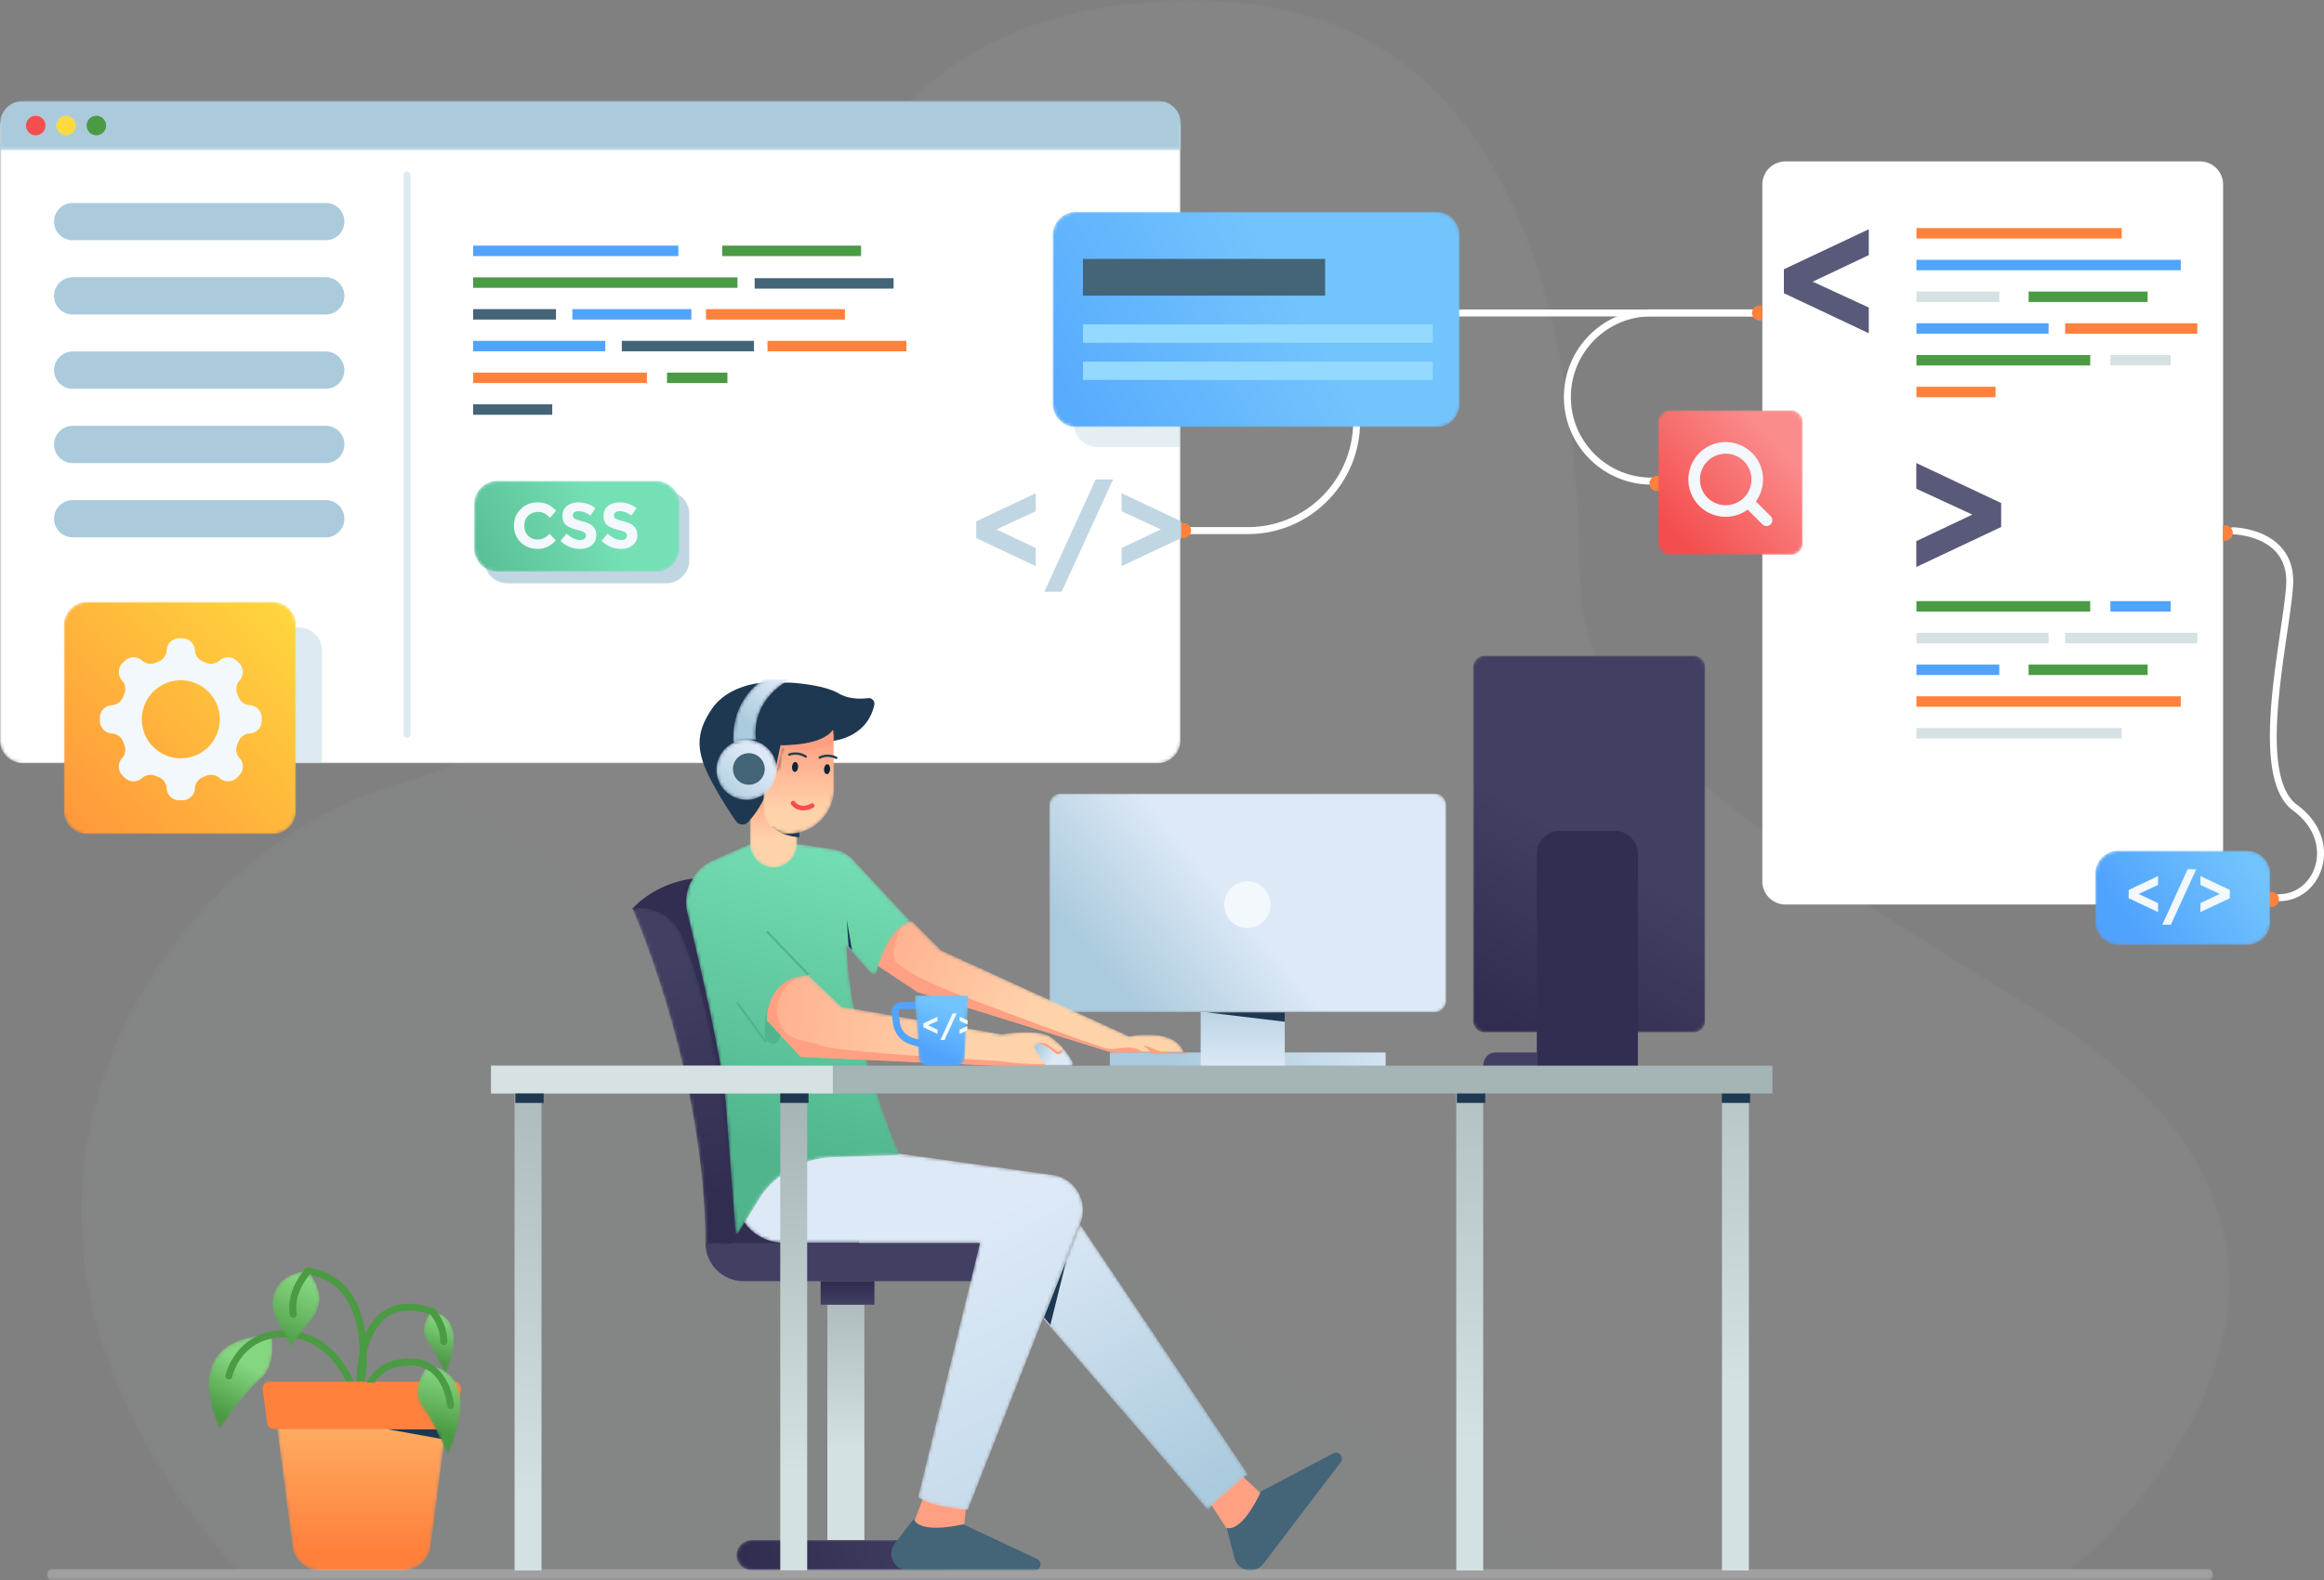 <svg width="691" height="470" xmlns="http://www.w3.org/2000/svg" xmlns:xlink="http://www.w3.org/1999/xlink">
    <rect width="100%" height="100%" fill="#808080" stroke="none"/>
    <defs>
        <linearGradient x1="73.731%" y1="43.795%" x2="30.857%" y2="81.93%" id="b">
            <stop stop-color="#FFF" offset="0%"/>
            <stop stop-color="#E8F0F9" offset="100%"/>
        </linearGradient>
        <linearGradient x1="49.818%" y1="50.507%" x2="30.617%" y2="103.948%" id="e">
            <stop stop-color="#413F62" offset="0%"/>
            <stop stop-color="#312D50" offset="100%"/>
        </linearGradient>
        <linearGradient x1="49.995%" y1="61.332%" x2="49.995%" y2="-16.165%" id="i">
            <stop stop-color="#D4E1E2" offset="0%"/>
            <stop stop-color="#A5B3B5" offset="100%"/>
        </linearGradient>
        <linearGradient x1="119.729%" y1="49.998%" x2="19.729%" y2="49.998%" id="j">
            <stop stop-color="#DDE9F7" offset="0%"/>
            <stop stop-color="#AACADD" offset="100%"/>
        </linearGradient>
        <linearGradient x1="47.383%" y1="51.22%" x2="7.778%" y2="69.682%" id="l">
            <stop stop-color="#DDE9F7" offset="0%"/>
            <stop stop-color="#AACADD" offset="100%"/>
        </linearGradient>
        <linearGradient x1="50%" y1="105.805%" x2="50%" y2="-52.417%" id="n">
            <stop stop-color="#DDE9F7" offset="0%"/>
            <stop stop-color="#AACADD" offset="100%"/>
        </linearGradient>
        <linearGradient x1="95.289%" y1="32.678%" x2="13.974%" y2="63.779%" id="p">
            <stop stop-color="#72C4FD" offset="0%"/>
            <stop stop-color="#50A3FD" offset="100%"/>
        </linearGradient>
        <linearGradient x1="105.027%" y1="-1.689%" x2="-35.706%" y2="130.507%" id="s">
            <stop stop-color="#FFDA3D" offset="0%"/>
            <stop stop-color="#FF803B" offset="100%"/>
        </linearGradient>
        <linearGradient x1="81.127%" y1="20.866%" x2="11.559%" y2="85.981%" id="v">
            <stop stop-color="#FB8C8C" offset="0%"/>
            <stop stop-color="#F44D4D" offset="100%"/>
        </linearGradient>
        <linearGradient x1="50.001%" y1="7.807%" x2="50.001%" y2="88.794%" id="y">
            <stop stop-color="#FFB369" offset="0%"/>
            <stop stop-color="#FF803B" offset="100%"/>
        </linearGradient>
        <linearGradient x1="57.531%" y1="23.42%" x2="26.681%" y2="73.165%" id="B">
            <stop stop-color="#85D680" offset="0%"/>
            <stop stop-color="#499A42" offset="100%"/>
        </linearGradient>
        <linearGradient x1="58.981%" y1="12.227%" x2="28.359%" y2="101.128%" id="E">
            <stop stop-color="#85D680" offset="0%"/>
            <stop stop-color="#499A42" offset="100%"/>
        </linearGradient>
        <linearGradient x1="59.279%" y1="14.373%" x2="41.261%" y2="78.929%" id="H">
            <stop stop-color="#85D680" offset="0%"/>
            <stop stop-color="#499A42" offset="100%"/>
        </linearGradient>
        <linearGradient x1="57.183%" y1="8.771%" x2="43.783%" y2="75.082%" id="K">
            <stop stop-color="#85D680" offset="0%"/>
            <stop stop-color="#499A42" offset="100%"/>
        </linearGradient>
        <linearGradient x1="55.621%" y1="54.1%" x2="-30.618%" y2="31.289%" id="N">
            <stop stop-color="#FFD3AA" offset="0%"/>
            <stop stop-color="#FFA083" offset="100%"/>
        </linearGradient>
        <linearGradient x1="62.726%" y1="59.893%" x2="14.103%" y2="44.272%" id="Q">
            <stop stop-color="#DDE9F7" offset="0%"/>
            <stop stop-color="#AACADD" offset="100%"/>
        </linearGradient>
        <linearGradient x1="100.432%" y1="48.532%" x2="2.672%" y2="51.378%" id="T">
            <stop stop-color="#413F62" offset="0%"/>
            <stop stop-color="#312D50" offset="100%"/>
        </linearGradient>
        <linearGradient x1="126.374%" y1="170.003%" x2="54.634%" y2="28.331%" id="W">
            <stop stop-color="#AACADD" offset="0%"/>
            <stop stop-color="#DDE9F7" offset="100%"/>
        </linearGradient>
        <linearGradient x1="66.642%" y1="99.996%" x2="19.303%" y2="-13.134%" id="Z">
            <stop stop-color="#AACADD" offset="0%"/>
            <stop stop-color="#DDE9F7" offset="100%"/>
        </linearGradient>
        <linearGradient x1="48.855%" y1="15.192%" x2="52.633%" y2="90.872%" id="ac">
            <stop stop-color="#413F62" offset="0%"/>
            <stop stop-color="#312D50" offset="100%"/>
        </linearGradient>
        <linearGradient x1="56.917%" y1="-3.402%" x2="43.96%" y2="79.972%" id="af">
            <stop stop-color="#75DFB6" offset="0%"/>
            <stop stop-color="#50B58C" offset="100%"/>
        </linearGradient>
        <linearGradient x1="50.003%" y1="101.206%" x2="50.003%" y2="10.322%" id="ah">
            <stop stop-color="#413F62" offset="0%"/>
            <stop stop-color="#312D50" offset="100%"/>
        </linearGradient>
        <linearGradient x1="49.999%" y1="63.229%" x2="49.999%" y2=".589%" id="aj">
            <stop stop-color="#FFD3AA" offset="0%"/>
            <stop stop-color="#FFA083" offset="100%"/>
        </linearGradient>
        <linearGradient x1="49.999%" y1="77.538%" x2="49.999%" y2="9.422%" id="am">
            <stop stop-color="#FFD3AA" offset="0%"/>
            <stop stop-color="#FFA083" offset="100%"/>
        </linearGradient>
        <linearGradient x1="72.744%" y1="-6.152%" x2="28.198%" y2="72.38%" id="ap">
            <stop stop-color="#DDE9F7" offset="0%"/>
            <stop stop-color="#AACADD" offset="100%"/>
        </linearGradient>
        <linearGradient x1="67.232%" y1="29.315%" x2="3.216%" y2="106.14%" id="as">
            <stop stop-color="#DDE9F7" offset="0%"/>
            <stop stop-color="#AACADD" offset="100%"/>
        </linearGradient>
        <linearGradient x1="68.714%" y1="52.364%" x2="-30.729%" y2="47.342%" id="av">
            <stop stop-color="#FFD3AA" offset="0%"/>
            <stop stop-color="#FFA083" offset="100%"/>
        </linearGradient>
        <linearGradient x1="64.499%" y1="46.805%" x2="-24.707%" y2="66.464%" id="ay">
            <stop stop-color="#75DFB6" offset="0%"/>
            <stop stop-color="#50B58C" offset="100%"/>
        </linearGradient>
        <linearGradient x1="49.994%" y1="85.796%" x2="49.994%" y2="-18.339%" id="aC">
            <stop stop-color="#D4E1E2" offset="0%"/>
            <stop stop-color="#A5B3B5" offset="100%"/>
        </linearGradient>
        <linearGradient x1="49.999%" y1="72.945%" x2="49.999%" y2="-33.879%" id="aD">
            <stop stop-color="#D4E1E2" offset="0%"/>
            <stop stop-color="#A5B3B5" offset="100%"/>
        </linearGradient>
        <linearGradient x1="50.003%" y1="61.238%" x2="50.003%" y2="-45.916%" id="aE">
            <stop stop-color="#D4E1E2" offset="0%"/>
            <stop stop-color="#A5B3B5" offset="100%"/>
        </linearGradient>
        <linearGradient x1="49.998%" y1="79.501%" x2="49.998%" y2="-.207%" id="aF">
            <stop stop-color="#D4E1E2" offset="0%"/>
            <stop stop-color="#A5B3B5" offset="100%"/>
        </linearGradient>
        <linearGradient x1="56.863%" y1="15.112%" x2="37.106%" y2="84.056%" id="aH">
            <stop stop-color="#72C4FD" offset="0%"/>
            <stop stop-color="#50A3FD" offset="100%"/>
        </linearGradient>
        <linearGradient x1="61.521%" y1="46.511%" x2="-25.289%" y2="72.8%" id="aM">
            <stop stop-color="#72C4FD" offset="0%"/>
            <stop stop-color="#50A3FD" offset="100%"/>
        </linearGradient>
        <path d="M205.347 113.145c-9.652 36.173-46.763 101.911-112.612 120.355C29.593 251.185-53.363 355.177 46.261 467h545.522s113.96-91.889-12.206-167.901c-126.166-76.013-132.596-99.64-133.71-129.01-1.113-29.37-.117-164.232-106.25-169.819-3.453-.181-6.83-.27-10.1-.27-97.245-.01-114.832 78.147-124.17 113.145" id="a"/>
        <path d="M3.425 0A3.435 3.435 0 0 0 0 3.444v105.112A3.435 3.435 0 0 0 3.425 112h62.15A3.434 3.434 0 0 0 69 108.556V3.444A3.434 3.434 0 0 0 65.575 0H3.425z" id="d"/>
        <path d="M6.893 0A6.893 6.893 0 0 0 0 6.897v182.206A6.892 6.892 0 0 0 6.893 196h337.214a6.897 6.897 0 0 0 6.893-6.897V6.897A6.897 6.897 0 0 0 344.107 0H6.893z" id="g"/>
        <path d="M3.451 0A3.455 3.455 0 0 0 0 3.46v58.08C0 63.45 1.545 65 3.451 65H114.55A3.455 3.455 0 0 0 118 61.54V3.46c0-1.91-1.545-3.46-3.451-3.46H3.45z" id="k"/>
        <path d="M6.87 0C3.075 0 0 3.052 0 6.817v14.366C0 24.947 3.075 28 6.87 28h38.26c3.794 0 6.87-3.053 6.87-6.817V6.817C52 3.052 48.924 0 45.13 0H6.87z" id="o"/>
        <path d="M6.927 0A6.927 6.927 0 0 0 0 6.927v55.146A6.928 6.928 0 0 0 6.927 69h55.146A6.927 6.927 0 0 0 69 62.073V6.927A6.927 6.927 0 0 0 62.073 0H6.927z" id="r"/>
        <path d="M3.464 0A3.464 3.464 0 0 0 0 3.465v36.071A3.464 3.464 0 0 0 3.464 43h36.072A3.464 3.464 0 0 0 43 39.536V3.465A3.464 3.464 0 0 0 39.536 0H3.464z" id="u"/>
        <path d="m0 0 5.958 45.836A8.223 8.223 0 0 0 14.113 53h24.775a8.224 8.224 0 0 0 8.155-7.164L53 0H0z" id="x"/>
        <path d="M3.346 28s7.312-10.904 12.193-15.029C20.42 8.845 18.709 0 18.709 0-10.683 1.035 3.346 28 3.346 28" id="A"/>
        <path d="M1.724 4.197c-2.593 3.49-2.234 8.39.893 12.871C5.744 21.548 5.147 23 5.147 23s3.239-4.791 5.633-7.524C16.76 8.65 12.99 3.718 10.78 0c0 0-5.93-.013-9.056 4.197" id="D"/>
        <path d="M1.125 8.969C4.237 13.213 6.313 19 6.313 19S14.474 2.22 2.35 0c0 0-4.34 4.725-1.226 8.969" id="G"/>
        <path d="M1.624 12.745C6.121 18.775 9.119 27 9.119 27S20.907 3.156 3.395 0c0 0-6.268 6.715-1.771 12.745" id="J"/>
        <path d="M7.63.457c-.59.125-1.132.279-1.634.459C.804 2.7-.096 6.686.008 9.582c.074 1.916.59 3.353.59 3.353l12.218 8.11L70.442 39H92a5.174 5.174 0 0 0-.13-.326c-3.016-7.207-16.113-4.437-16.113-4.437L19.78 8.63 11.209 0C9.869.062 8.68.222 7.63.457" id="M"/>
        <path d="M0 .616 2.448 8H13.25c.543 0 .912-.568.677-1.06-1.303-2.717-3.296-4.614-3.296-4.614L5.737 0 0 .616z" id="P"/>
        <path d="M4.54 0C2.032 0 0 2.014 0 4.5 0 6.985 2.032 9 4.54 9H61.46C63.968 9 66 6.985 66 4.5 66 2.014 63.968 0 61.461 0H4.54z" id="S"/>
        <path d="M0 24.055a14.276 14.276 0 0 0 11.988 6.54H70.39l-18.405 75.666C56.269 109.41 66.77 110 66.77 110l33.491-85.277c2.494-6.349-1.586-13.369-8.312-14.306L17.15 0C3.791 9.565 0 24.055 0 24.055" id="V"/>
        <path d="M0 27.947 49.067 85C52.941 81.057 61 74.435 61 74.435L11.068 0 0 27.947z" id="Y"/>
        <path d="M0 .18S21.528 48.344 21.74 100H30s-.47-56.672-15.25-91.65A13.636 13.636 0 0 0 2.205 0C1.475 0 .74.06 0 .18" id="ab"/>
        <path d="M19.076 0 8.116 4.818c-6.027 2.65-9.285 9.271-7.73 15.7C4.25 36.468 10.928 65.365 11.864 78.083a9030.14 9030.14 0 0 0 2.862 37.58c.027.354.49.462.676.16l7.166-11.596a27.47 27.47 0 0 1 21.211-11.093l19.816-.6s-14.966-33.58-15.879-62.29l7.13 8.056a1.14 1.14 0 0 0 1.952-.444C57.978 33.682 61.203 24.513 67 23.33L49.13 4.122a11.166 11.166 0 0 0-5.705-2.612L33.038 0H19.076z" id="ae"/>
        <path d="M0 0v15.8c0 1.983.78 3.79 2.05 5.088C3.318 22.19 5.064 23 6.995 23 10.868 23 14 19.773 14 15.8V0H0z" id="ai"/>
        <path d="m5.663 4.642-1.493 7.24-.542.252L0 13.834v9.757c0 2.049.828 3.9 2.161 5.242A7.317 7.317 0 0 0 7.373 31C14.898 31 21 24.87 21 17.3V0C17.699 5.006 5.663 4.642 5.663 4.642" id="al"/>
        <path d="M9.17 0S-.753 5.45.046 19l6.751-1.047S4.547 6.867 17 0H9.17z" id="ao"/>
        <path d="M0 9a9.001 9.001 0 0 0 18 0 9 9 0 0 0-9-9 9 9 0 0 0-9 9" id="ar"/>
        <path d="M9.42.5C-.527 3.123.005 13.504.005 13.504l10.043 10.828L69.418 27H82.92l-.372-.604-2.851-4.651a.795.795 0 0 1 .442-1.173.628.628 0 0 1 .255-.05h1.11c1.3.289 3.355 1.936 4.198 2.65.248.212.573.329.905.329.738 0 1.249-.521 1.366-1.125a1.358 1.358 0 0 0-.366-1.228 24.529 24.529 0 0 0-2.996-2.607c-3.776-2.814-14.765-.92-14.765-.92L22.149 9.387 12.306 0A17.44 17.44 0 0 0 9.42.5" id="au"/>
        <path d="M6.907 0C3.092 0 0 3.039 0 6.788v13.424C0 23.962 3.092 27 6.907 27h47.186C57.908 27 61 23.961 61 20.212V6.788C61 3.038 57.908 0 54.093 0H6.907z" id="ax"/>
        <path id="aA" d="M0 0h351.177v14.665H0z"/>
        <path d="M.62 0C.262 0-.02.3.001.656l1.17 18.054A2.454 2.454 0 0 0 3.626 21h8.749a2.456 2.456 0 0 0 2.456-2.29l.49-7.534.08-1.285.029-.426.074-1.184.495-7.625a.618.618 0 0 0-.62-.656H.62z" id="aG"/>
        <path id="aJ" d="M0 0h644v3.445H0z"/>
        <path d="M6.886 0C3.086 0 0 3.089 0 6.895v50.21C0 60.91 3.085 64 6.886 64h107.228c3.802 0 6.886-3.089 6.886-6.895V6.895C121 3.09 117.916 0 114.114 0H6.886z" id="aL"/>
    </defs>
    <g fill="none" fill-rule="evenodd">
        <g transform="translate(24)">
            <mask id="c" fill="#fff">
                <use xlink:href="#a"/>
            </mask>
            <path d="M205.347 113.145c-9.652 36.173-46.763 101.911-112.612 120.355C29.593 251.185-53.363 355.177 46.261 467h545.522s113.96-91.889-12.206-167.901c-126.166-76.013-132.596-99.64-133.71-129.01-1.113-29.37-.117-164.232-106.25-169.819-3.453-.181-6.83-.27-10.1-.27-97.245-.01-114.832 78.147-124.17 113.145" fill="url(#b)" opacity=".2" mask="url(#c)"/>
        </g>
        <g fill="#FFF">
            <path d="M492.023 144.11h-1.043c-14.325 0-25.98-11.688-25.98-26.055C465 103.688 476.655 92 490.98 92h31.408c.57 0 1.033.464 1.033 1.037 0 .572-.463 1.036-1.033 1.036H490.98c-13.186 0-23.913 10.758-23.913 23.982 0 13.223 10.727 23.982 23.913 23.982h1.043a1.035 1.035 0 0 1 0 2.073M677.613 268a1.036 1.036 0 0 1 0-2.073c4.88 0 9.077-3.185 10.688-8.112 1.525-4.665.614-11.522-6.516-16.776-10.435-7.692-6.613-33.804-3.821-52.869.805-5.497 1.5-10.245 1.766-13.862.31-4.218-.72-7.66-3.065-10.231-4.57-5.009-12.7-5.19-12.781-5.19a1.036 1.036 0 0 1-1.019-1.052c.009-.572.494-1.004 1.047-1.022.37.005 9.086.184 14.268 5.855 2.752 3.01 3.966 6.978 3.612 11.793-.272 3.691-.973 8.474-1.783 14.01-2.715 18.546-6.432 43.944 3 50.896 8.02 5.911 9.007 13.739 7.256 19.094-1.895 5.794-6.862 9.539-12.652 9.539"/>
        </g>
        <g transform="translate(438 195)">
            <mask id="f" fill="#fff">
                <use xlink:href="#d"/>
            </mask>
            <path d="M3.425 0A3.435 3.435 0 0 0 0 3.444v105.112A3.435 3.435 0 0 0 3.425 112h62.15A3.434 3.434 0 0 0 69 108.556V3.444A3.434 3.434 0 0 0 65.575 0H3.425z" fill="url(#e)" mask="url(#f)"/>
        </g>
        <path d="M530.887 48A6.887 6.887 0 0 0 524 54.883v207.234a6.883 6.883 0 0 0 6.887 6.883h123.226a6.878 6.878 0 0 0 6.887-6.883V54.883c0-3.8-3.078-6.883-6.887-6.883H530.887z" fill="#FFF"/>
        <g transform="translate(0 31)">
            <mask id="h" fill="#fff">
                <use xlink:href="#g"/>
            </mask>
            <path d="M6.893 0A6.893 6.893 0 0 0 0 6.897v182.206A6.892 6.892 0 0 0 6.893 196h337.214a6.897 6.897 0 0 0 6.893-6.897V6.897A6.897 6.897 0 0 0 344.107 0H6.893z" fill="#FFF" mask="url(#h)"/>
        </g>
        <path d="M95.707 193.468v33.366H27v-33.366c0-3.803 3.09-6.89 6.898-6.89H88.81c3.807 0 6.897 3.087 6.897 6.89" fill="#ABCBDD" opacity=".399"/>
        <path d="M480.102 247.1h-16.26a6.894 6.894 0 0 0-6.898 6.89V317H487v-63.01a6.893 6.893 0 0 0-6.898-6.89" fill="#312E51"/>
        <path d="M121.036 219.418a1.034 1.034 0 0 1-1.034-1.034V52.034a1.034 1.034 0 0 1 2.07 0v166.35c0 .571-.464 1.034-1.036 1.034" fill="#ABCBDD" opacity=".402"/>
        <path fill="url(#i)" d="M246 458h11v-70h-11z"/>
        <path d="M675.36 265.227h-.71v4.493h.71a2.246 2.246 0 0 0 0-4.493M661.64 156.272h-.71v4.494h.71a2.246 2.246 0 0 0 0-4.493M492.687 146.01h.71v-4.492h-.71a2.246 2.246 0 0 0 0 4.493" fill="#FF813B"/>
        <path fill="#59597A" d="M595.012 149.602v7.121l-25.24 11.904v-7.693l16.67-7.9-16.67-7.695v-7.641zM530.409 87.198v-7.122l25.241-11.904v7.694l-16.67 7.9 16.67 7.694v7.642z"/>
        <path fill="#FF813B" d="M569.817 70.931h61.024v-3.105h-61.024z"/>
        <path fill="#50A4FE" d="M569.816 80.37h78.6v-3.106h-78.6z"/>
        <path fill="#D5E1E2" d="M569.817 89.808h24.636v-3.106h-24.636z"/>
        <path fill="#4A9B43" d="M603.17 89.808h35.384v-3.106H603.17z"/>
        <path fill="#50A4FE" d="M569.816 99.246h39.3V96.14h-39.3z"/>
        <path fill="#FF813B" d="M614.028 99.246h39.3V96.14h-39.3z"/>
        <path fill="#4A9B43" d="M569.817 108.684h51.673v-3.105h-51.673z"/>
        <path fill="#D5E1E2" d="M627.473 108.684h17.952v-3.105h-17.952zM569.817 219.624h61.024v-3.105h-61.024z"/>
        <path fill="#FF813B" d="M569.816 210.185h78.6v-3.105h-78.6z"/>
        <path fill="#50A4FE" d="M569.817 200.747h24.636v-3.106h-24.636z"/>
        <path fill="#4A9B43" d="M603.17 200.747h35.384v-3.106H603.17z"/>
        <path fill="#D5E1E2" d="M569.816 191.309h39.3v-3.106h-39.3zM614.028 191.309h39.3v-3.106h-39.3z"/>
        <path fill="#4A9B43" d="M569.817 181.87h51.673v-3.106h-51.673z"/>
        <path fill="#50A4FE" d="M627.473 181.87h17.952v-3.106h-17.952z"/>
        <path fill="#FF813B" d="M569.816 118.122h23.529v-3.105h-23.529z"/>
        <path fill="#50A4FE" d="M140.674 76.158H201.7v-3.106h-61.025z"/>
        <path fill="#4A9B43" d="M214.723 76.158h41.307v-3.106h-41.307z"/>
        <path fill="#446477" d="M224.387 85.831h41.307v-3.105h-41.307z"/>
        <path fill="#FF813B" d="M209.908 95.034h41.307v-3.105h-41.307zM228.198 104.473h41.307v-3.106h-41.307z"/>
        <path fill="#4A9B43" d="M140.674 85.596h78.6V82.49h-78.6z"/>
        <path fill="#446477" d="M140.674 95.034h24.637v-3.105h-24.637z"/>
        <path fill="#50A4FE" d="M170.187 95.034h35.385v-3.105h-35.385zM140.674 104.473h39.3v-3.106h-39.3z"/>
        <path fill="#446477" d="M184.887 104.473h39.3v-3.106h-39.3z"/>
        <path fill="#FF813B" d="M140.674 113.911h51.675v-3.105h-51.675z"/>
        <path fill="#4A9B43" d="M198.332 113.911h17.95v-3.105h-17.95z"/>
        <path fill="#446477" d="M140.674 123.35h23.53v-3.106h-23.53z"/>
        <path fill="url(#j)" d="M330 317h82v-4h-82z"/>
        <path d="M444.502 313H457v4h-16c0-2.21 1.568-4 3.502-4" fill="#414063"/>
        <g transform="translate(312 236)">
            <mask id="m" fill="#fff">
                <use xlink:href="#k"/>
            </mask>
            <path d="M3.451 0A3.455 3.455 0 0 0 0 3.46v58.08C0 63.45 1.545 65 3.451 65H114.55A3.455 3.455 0 0 0 118 61.54V3.46c0-1.91-1.545-3.46-3.451-3.46H3.45z" fill="url(#l)" mask="url(#m)"/>
        </g>
        <path fill="url(#n)" d="M357 317h25v-16h-25z"/>
        <path d="M377.78 269.045c0-3.841-3.085-6.955-6.89-6.955-3.806 0-6.89 3.114-6.89 6.955s3.084 6.955 6.89 6.955c3.805 0 6.89-3.114 6.89-6.955" fill="#F2F8FC"/>
        <g transform="translate(623 253)">
            <mask id="q" fill="#fff">
                <use xlink:href="#o"/>
            </mask>
            <path d="M6.87 0C3.075 0 0 3.052 0 6.817v14.366C0 24.947 3.075 28 6.87 28h38.26c3.794 0 6.87-3.053 6.87-6.817V6.817C52 3.052 48.924 0 45.13 0H6.87z" fill="url(#p)" mask="url(#q)"/>
        </g>
        <g transform="translate(19 179)">
            <mask id="t" fill="#fff">
                <use xlink:href="#r"/>
            </mask>
            <path d="M6.927 0A6.927 6.927 0 0 0 0 6.927v55.146A6.928 6.928 0 0 0 6.927 69h55.146A6.927 6.927 0 0 0 69 62.073V6.927A6.927 6.927 0 0 0 62.073 0H6.927z" fill="url(#s)" mask="url(#t)"/>
        </g>
        <g transform="translate(493 122)">
            <mask id="w" fill="#fff">
                <use xlink:href="#u"/>
            </mask>
            <path d="M3.464 0A3.464 3.464 0 0 0 0 3.465v36.071A3.464 3.464 0 0 0 3.464 43h36.072A3.464 3.464 0 0 0 43 39.536V3.465A3.464 3.464 0 0 0 39.536 0H3.464z" fill="url(#v)" mask="url(#w)"/>
        </g>
        <g fill="#F2F8FC">
            <path d="M507.7 148.004c-2.985-2.988-2.985-7.851 0-10.84 2.986-2.987 7.843-2.987 10.83 0 2.985 2.99 2.985 7.852 0 10.84-2.986 2.988-7.844 2.988-10.83 0m18.795 5.534-4.415-4.42c3.162-4.342 2.8-10.474-1.114-14.391-4.33-4.333-11.373-4.333-15.702 0-4.329 4.332-4.329 11.382 0 15.716 3.914 3.917 10.04 4.28 14.38 1.114l4.415 4.42a1.724 1.724 0 0 0 2.436-2.438M53.762 225.517c-6.401 0-11.59-5.194-11.59-11.602 0-6.406 5.189-11.6 11.59-11.6 6.4 0 11.59 5.194 11.59 11.6 0 6.408-5.19 11.602-11.59 11.602m24.062-11.143v-.917a3.745 3.745 0 0 0-3.39-3.73l-.362-.033c-1.436-.135-2.64-1.095-3.162-2.441a16.769 16.769 0 0 0-.313-.758c-.582-1.324-.412-2.857.51-3.97l.23-.28a3.748 3.748 0 0 0-.236-5.036l-.648-.648a3.74 3.74 0 0 0-5.032-.237l-.278.23c-1.114.923-2.645 1.094-3.967.51-.25-.11-.503-.214-.758-.314-1.345-.522-2.303-1.726-2.439-3.164l-.034-.362a3.743 3.743 0 0 0-3.725-3.393h-.916a3.743 3.743 0 0 0-3.725 3.393l-.034.362c-.136 1.438-1.095 2.642-2.44 3.164-.255.1-.507.204-.757.314-1.322.584-2.854.413-3.967-.51l-.279-.23a3.738 3.738 0 0 0-5.03.237l-.648.648a3.748 3.748 0 0 0-.237 5.036l.23.28c.922 1.113 1.091 2.646.51 3.97-.11.25-.216.502-.314.758-.522 1.346-1.725 2.306-3.162 2.441l-.361.034a3.745 3.745 0 0 0-3.39 3.73v.916a3.743 3.743 0 0 0 3.39 3.728l.361.035c1.437.135 2.64 1.095 3.162 2.441.098.256.203.508.314.758.581 1.324.412 2.856-.51 3.97l-.23.28a3.747 3.747 0 0 0 .237 5.035l.647.649a3.738 3.738 0 0 0 5.031.237l.28-.231c1.112-.922 2.644-1.092 3.966-.509.25.11.502.215.757.313 1.345.522 2.304 1.728 2.44 3.166l.034.36A3.743 3.743 0 0 0 53.304 238h.916c1.93 0 3.544-1.47 3.725-3.393l.034-.361c.136-1.438 1.094-2.644 2.44-3.166.254-.098.507-.203.757-.313 1.322-.583 2.853-.413 3.967.509l.278.23a3.74 3.74 0 0 0 5.032-.236l.648-.649a3.747 3.747 0 0 0 .236-5.035l-.23-.28c-.922-1.114-1.092-2.646-.51-3.97.11-.25.215-.502.313-.758.522-1.346 1.726-2.306 3.162-2.441l.362-.035a3.743 3.743 0 0 0 3.39-3.728"/>
        </g>
        <g transform="translate(81 414)">
            <mask id="z" fill="#fff">
                <use xlink:href="#x"/>
            </mask>
            <path d="m0 0 5.958 45.836A8.223 8.223 0 0 0 14.113 53h24.775a8.224 8.224 0 0 0 8.155-7.164L53 0H0z" fill="url(#y)" mask="url(#z)"/>
        </g>
        <path fill="#1E3851" d="M115 425h17l-.365 3z"/>
        <g transform="translate(62 397)">
            <mask id="C" fill="#fff">
                <use xlink:href="#A"/>
            </mask>
            <path d="M3.346 28s7.312-10.904 12.193-15.029C20.42 8.845 18.709 0 18.709 0-10.683 1.035 3.346 28 3.346 28" fill="url(#B)" mask="url(#C)"/>
        </g>
        <path d="M105.134 414.678c-.445 0-.857-.289-.992-.735-.047-.155-4.864-15.572-18.6-16.201-13.623-.632-16.382 11.206-16.493 11.71a1.037 1.037 0 0 1-2.025-.44c.03-.14 3.261-14.038 18.614-13.33 15.217.697 20.439 17.499 20.49 17.67a1.03 1.03 0 0 1-.994 1.326" fill="#4A9B43"/>
        <path d="M107.09 414.678c-.024 0-.048 0-.071-.002a1.035 1.035 0 0 1-.965-.96c-.026-.39-.36-5.808.91-11.6-.116-5.437-1.107-11.764-4.405-16.436-2.611-3.697-6.394-5.927-11.247-6.627a1.032 1.032 0 1 1 .297-2.042c5.442.784 9.697 3.304 12.649 7.487 2.534 3.593 3.821 7.986 4.404 12.269 1.094-2.493 2.626-4.774 4.767-6.428 3.82-2.953 8.918-3.413 15.15-1.37a1.032 1.032 0 1 1-.648 1.96c-5.535-1.815-9.985-1.465-13.227 1.037-3.079 2.378-4.743 6.383-5.633 10.305.111 6.206-.886 11.191-.967 11.583a1.034 1.034 0 0 1-1.015.824" fill="#4A9B43"/>
        <path d="m135.662 423.262 1.321-10.114a2 2 0 0 0-1.988-2.253H80.102a2 2 0 0 0-1.988 2.253l1.32 10.114c.13.994.981 1.738 1.99 1.738h52.25a2 2 0 0 0 1.988-1.738" fill="#FF813B"/>
        <g transform="translate(81 378)">
            <mask id="F" fill="#fff">
                <use xlink:href="#D"/>
            </mask>
            <path d="M1.724 4.197c-2.593 3.49-2.234 8.39.893 12.871C5.744 21.548 5.147 23 5.147 23s3.239-4.791 5.633-7.524C16.76 8.65 12.99 3.718 10.78 0c0 0-5.93-.013-9.056 4.197" fill="url(#E)" mask="url(#F)"/>
        </g>
        <g transform="translate(126 390)">
            <mask id="I" fill="#fff">
                <use xlink:href="#G"/>
            </mask>
            <path d="M1.125 8.969C4.237 13.213 6.313 19 6.313 19S14.474 2.22 2.35 0c0 0-4.34 4.725-1.226 8.969" fill="url(#H)" mask="url(#I)"/>
        </g>
        <g fill="#4A9B43">
            <path d="M87.196 391.906c-.502 0-.945-.364-1.026-.873-1.215-7.627 4.474-13.48 4.716-13.725a1.043 1.043 0 0 1 1.47-.011c.408.4.413 1.055.012 1.463-.052.053-5.193 5.37-4.145 11.948a1.036 1.036 0 0 1-1.027 1.198M131.96 400c-.574 0-1.04-.463-1.04-1.036 0-4.728-3.137-8.261-3.169-8.297a1.032 1.032 0 0 1 .077-1.46 1.041 1.041 0 0 1 1.465.073c.151.166 3.707 4.14 3.707 9.684 0 .573-.465 1.036-1.04 1.036"/>
        </g>
        <g transform="translate(124 406)">
            <mask id="L" fill="#fff">
                <use xlink:href="#J"/>
            </mask>
            <path d="M1.624 12.745C6.121 18.775 9.119 27 9.119 27S20.907 3.156 3.395 0c0 0-6.268 6.715-1.771 12.745" fill="url(#K)" mask="url(#L)"/>
        </g>
        <path d="M122.015 404h-.193c-7.723 0-11.297 4.303-12.822 7.174h2.379c1.521-2.308 4.58-5.121 10.447-5.121h.17c9.898.092 10.897 11.512 10.936 11.999a1.032 1.032 0 0 0 1.11.946 1.03 1.03 0 0 0 .955-1.1c-.01-.137-1.172-13.788-12.982-13.897" fill="#4A9B43"/>
        <g transform="translate(260 274)">
            <mask id="O" fill="#fff">
                <use xlink:href="#M"/>
            </mask>
            <path d="M7.63.457c-.59.125-1.132.279-1.634.459C.804 2.7-.096 6.686.008 9.582c.074 1.916.59 3.353.59 3.353l12.218 8.11L70.442 39H92a5.174 5.174 0 0 0-.13-.326c-3.016-7.207-16.113-4.437-16.113-4.437L19.78 8.63 11.209 0C9.869.062 8.68.222 7.63.457" fill="url(#N)" mask="url(#O)"/>
        </g>
        <path d="M338.218 311.98A8.973 8.973 0 0 1 340 313h-9.445l-57.725-17.955-12.24-8.11s-.514-1.437-.59-3.354l3.549-7.054 2.45-1.611 1.382-.916.254.457.551 1s-4.376 7.951-1.61 10.742c2.76 2.79 9.838 6.138 17.467 9.151 7.629 3.014 43.822 16.518 45.623 16.63 1.804.111 6.227-1.028 8.552 0" fill="#FFA083"/>
        <g transform="translate(305 309)">
            <mask id="R" fill="#fff">
                <use xlink:href="#P"/>
            </mask>
            <path d="M0 .616 2.448 8H13.25c.543 0 .912-.568.677-1.06-1.303-2.717-3.296-4.614-3.296-4.614L5.737 0 0 .616z" fill="url(#Q)" mask="url(#R)"/>
        </g>
        <g fill="#FFA083">
            <path d="m287.477 446.19-.83 7.449-2.39 4.361L272 456.483v-4.36l3.315-8.963zM369.415 439l5.515 5.183 2.07 4.514-8.69 8.617-3.525-2.657-5.226-8.038z"/>
        </g>
        <g transform="translate(219 458)">
            <mask id="U" fill="#fff">
                <use xlink:href="#S"/>
            </mask>
            <path d="M4.54 0C2.032 0 0 2.014 0 4.5 0 6.985 2.032 9 4.54 9H61.46C63.968 9 66 6.985 66 4.5 66 2.014 63.968 0 61.461 0H4.54z" fill="url(#T)" mask="url(#U)"/>
        </g>
        <g>
            <path d="M188 270.285s14.863-17.886 42.322-4.009c0 0 24.672 53.804 25.183 103.672h-41.527s-.946-81.777-25.978-99.663" fill="#312E51"/>
            <path d="M209.764 369.68H294V381h-72.948c-6.235 0-11.288-5.068-11.288-11.32" fill="#414063"/>
        </g>
        <g transform="translate(221 339)">
            <mask id="X" fill="#fff">
                <use xlink:href="#V"/>
            </mask>
            <path d="M0 24.055a14.276 14.276 0 0 0 11.988 6.54H70.39l-18.405 75.666C56.269 109.41 66.77 110 66.77 110l33.491-85.277c2.494-6.349-1.586-13.369-8.312-14.306L17.15 0C3.791 9.565 0 24.055 0 24.055" fill="url(#W)" mask="url(#X)"/>
        </g>
        <g transform="translate(310 364)">
            <mask id="aa" fill="#fff">
                <use xlink:href="#Y"/>
            </mask>
            <path d="M0 27.947 49.067 85C52.941 81.057 61 74.435 61 74.435L11.068 0 0 27.947z" fill="url(#Z)" mask="url(#aa)"/>
        </g>
        <g transform="translate(188 270)">
            <mask id="ad" fill="#fff">
                <use xlink:href="#ab"/>
            </mask>
            <path d="M0 .18S21.528 48.344 21.74 100H30s-.47-56.672-15.25-91.65A13.636 13.636 0 0 0 2.205 0C1.475 0 .74.06 0 .18" fill="url(#ac)" mask="url(#ad)"/>
        </g>
        <g fill="#446477">
            <path d="M269.902 466.994h37.74c1.865 0 2.424-2.56.733-3.353l-22.016-10.322s-12.704 3.101-14.692-1.567l-5.62 7.258c-2.51 3.244-.222 7.984 3.855 7.984M375.642 465.066l22.985-30.225c1.136-1.493-.534-3.5-2.187-2.63l-21.517 11.346s-5.3 12.062-10.178 10.813l2.278 8.92c1.019 3.987 6.136 5.041 8.619 1.776"/>
        </g>
        <g transform="translate(204 251)">
            <mask id="ag" fill="#fff">
                <use xlink:href="#ae"/>
            </mask>
            <path d="M19.076 0 8.116 4.818c-6.027 2.65-9.285 9.271-7.73 15.7C4.25 36.468 10.928 65.365 11.864 78.083a9030.14 9030.14 0 0 0 2.862 37.58c.027.354.49.462.676.16l7.166-11.596a27.47 27.47 0 0 1 21.211-11.093l19.816-.6s-14.966-33.58-15.879-62.29l7.13 8.056a1.14 1.14 0 0 0 1.952-.444C57.978 33.682 61.203 24.513 67 23.33L49.13 4.122a11.166 11.166 0 0 0-5.705-2.612L33.038 0H19.076z" fill="url(#af)" mask="url(#ag)"/>
        </g>
        <path fill="url(#ah)" d="M244 388h16v-7h-16z"/>
        <g transform="translate(223 235)">
            <mask id="ak" fill="#fff">
                <use xlink:href="#ai"/>
            </mask>
            <path d="M0 0v15.8c0 1.983.78 3.79 2.05 5.088C3.318 22.19 5.064 23 6.995 23 10.868 23 14 19.773 14 15.8V0H0z" fill="url(#aj)" mask="url(#ak)"/>
        </g>
        <g fill="#1E3851">
            <path d="M237.665 244.842V249c-5.523-.39-8.102-3.154-8.102-3.154l8.102-1.004zM246.437 220.473s11.165-.294 13.522-10.817c.252-1.131-.686-2.192-1.846-2.04-2.233.29-5.766.351-8.72-1.386-4.728-2.78-14.627-3.23-14.627-3.23h-7.711s-10.283.378-15.351 7.762c-5.07 7.384-4.804 12.932-.005 21.85 2.983 5.539 5.63 9.484 7.207 11.677.836 1.162 2.53 1.258 3.51.213 1.594-1.698 3.876-4.678 5.802-9.308 3.354-8.06 18.22-14.72 18.22-14.72"/>
        </g>
        <g transform="translate(227 217)">
            <mask id="an" fill="#fff">
                <use xlink:href="#al"/>
            </mask>
            <path d="m5.663 4.642-1.493 7.24-.542.252L0 13.834v9.757c0 2.049.828 3.9 2.161 5.242A7.317 7.317 0 0 0 7.373 31C14.898 31 21 24.87 21 17.3V0C17.699 5.006 5.663 4.642 5.663 4.642" fill="url(#am)" mask="url(#an)"/>
        </g>
        <g transform="translate(218 202)">
            <mask id="aq" fill="#fff">
                <use xlink:href="#ao"/>
            </mask>
            <path d="M9.17 0S-.753 5.45.046 19l6.751-1.047S4.547 6.867 17 0H9.17z" fill="url(#ap)" mask="url(#aq)"/>
        </g>
        <g>
            <path d="M237.306 228.154c-.057.816-.512 1.448-1.014 1.413-.504-.035-.864-.723-.805-1.539.057-.816.512-1.448 1.014-1.413.503.035.864.724.805 1.539M246.825 228.814c-.058.816-.512 1.448-1.015 1.413-.503-.035-.864-.724-.805-1.539.057-.816.512-1.448 1.015-1.413.502.035.863.723.805 1.54" fill="#102435"/>
            <path d="M240.044 240.865c-1.518.326-3.418.16-4.764-1.593a.692.692 0 0 1 .135-.977.714.714 0 0 1 .99.133c1.722 2.241 4.588.63 4.709.56a.714.714 0 0 1 .967.252.694.694 0 0 1-.255.954 6.364 6.364 0 0 1-1.782.67" fill="#F44E4E"/>
            <path d="M239.539 225.348a.362.362 0 0 1-.17-.056c-2.27-1.47-4.47-.587-4.562-.549a.357.357 0 0 1-.462-.187.345.345 0 0 1 .186-.455c.106-.045 2.63-1.072 5.225.607.164.106.21.321.103.483a.355.355 0 0 1-.32.157M243.696 225.645a.348.348 0 0 1-.147-.654c.101-.054 2.506-1.33 5.26.078.173.088.241.3.151.47a.356.356 0 0 1-.475.15c-2.413-1.232-4.508-.133-4.596-.086a.35.35 0 0 1-.193.042" fill="#243E51"/>
            <path d="M247.67 217v4.552c-3.315.985-9.726 2.429-15.048.907l-1.958 8.776-.664-2.116.551-.251 1.52-7.232s12.242.362 15.599-4.636" fill="#FFA083"/>
        </g>
        <g transform="translate(213 220)">
            <mask id="at" fill="#fff">
                <use xlink:href="#ar"/>
            </mask>
            <path d="M0 9a9.001 9.001 0 0 0 18 0 9 9 0 0 0-9-9 9 9 0 0 0-9 9" fill="url(#as)" mask="url(#at)"/>
        </g>
        <g>
            <path d="M227.379 228.686a4.687 4.687 0 0 1-4.69 4.687 4.687 4.687 0 1 1 0-9.373 4.687 4.687 0 0 1 4.69 4.686" fill="#446477"/>
            <path fill="#1E3851" d="m252.29 281.417-.506-7.835 1.575 9.034zM312.32 394l4.68-18.921-6.593 16.692z"/>
            <path d="M230.612 294.91s-4.32 6.42-2.993 14.113c0 0 3.575 4.587 5.091-2.944 1.516-7.53-2.098-11.169-2.098-11.169" fill="#50B58C"/>
        </g>
        <g transform="translate(228 290)">
            <mask id="aw" fill="#fff">
                <use xlink:href="#au"/>
            </mask>
            <path d="M9.42.5C-.527 3.123.005 13.504.005 13.504l10.043 10.828L69.418 27H82.92l-.372-.604-2.851-4.651a.795.795 0 0 1 .442-1.173.628.628 0 0 1 .255-.05h1.11c1.3.289 3.355 1.936 4.198 2.65.248.212.573.329.905.329.738 0 1.249-.521 1.366-1.125a1.358 1.358 0 0 0-.366-1.228 24.529 24.529 0 0 0-2.996-2.607c-3.776-2.814-14.765-.92-14.765-.92L22.149 9.387 12.306 0A17.44 17.44 0 0 0 9.42.5" fill="url(#av)" mask="url(#aw)"/>
        </g>
        <g>
            <path fill="#50B58C" d="m240.1 290.069-12.303-12.797.498-.479 12.303 12.797zM227.518 310.203l-8.614-11.864.558-.405 8.615 11.863z"/>
            <path d="m310.575 316.392.373.608h-13.499l-59.356-2.686-10.041-10.897s-.532-10.447 9.413-13.085c0 0-7.93 4.564-6.156 12.277 1.773 7.714 8.577 6.388 12.567 8.307 3.996 1.927 53.242 4.628 53.242 4.628s7.633 1.18 13.457.848M316 312.346c-.118.608-.628 1.133-1.367 1.133-.33 0-.656-.118-.904-.332-.842-.719-2.898-2.376-4.196-2.666h-1.11c-.09 0-.18.015-.256.05v-.008s1.484-.828 2.96-.09c1.477.746 2.961 2.3 3.368 2.335.318.027.917-.477 1.505-.422M352.72 313.45h-10.317s-.934-1.808-2.431-2.306c0 0 .72-.33 2.384.465 1.663.801 3.484 1.559 6.313 1.524 1.643-.02 3.037-.014 3.92-.007.049.104.09.214.131.325" fill="#FFA083"/>
            <path fill="#1E3851" d="m382 303.857-23.217-2.791H382z"/>
            <path d="M198.047 173.468h-47.146a6.903 6.903 0 0 1-6.901-6.906v-13.657a6.903 6.903 0 0 1 6.901-6.905h47.146a6.903 6.903 0 0 1 6.901 6.905v13.657a6.903 6.903 0 0 1-6.9 6.906" fill="#C0D6E2"/>
        </g>
        <g transform="translate(141 143)">
            <mask id="az" fill="#fff">
                <use xlink:href="#ax"/>
            </mask>
            <path d="M6.907 0C3.092 0 0 3.039 0 6.788v13.424C0 23.962 3.092 27 6.907 27h47.186C57.908 27 61 23.961 61 20.212V6.788C61 3.038 57.908 0 54.093 0H6.907z" fill="url(#ay)" mask="url(#az)"/>
        </g>
        <g>
            <path d="M159.764 160.443c1.467 0 2.666-.58 3.597-1.741l1.914 1.972c-1.518 1.71-3.307 2.565-5.367 2.565s-3.757-.65-5.09-1.952c-1.332-1.304-1.998-2.946-1.998-4.93 0-1.986.678-3.643 2.036-4.971 1.359-1.327 3.021-1.99 4.985-1.99 2.194 0 4.031.836 5.51 2.507l-1.856 2.106c-.943-1.173-2.118-1.761-3.52-1.761-1.123 0-2.082.368-2.88 1.102-.796.734-1.196 1.722-1.196 2.967s.377 2.244 1.13 2.997c.751.754 1.664 1.13 2.735 1.13M170.758 152.373c-.286.237-.43.548-.43.938 0 .39.175.699.525.93.352.228 1.163.5 2.431.812 1.27.313 2.255.783 2.955 1.407.703.627 1.053 1.54 1.053 2.74 0 1.2-.45 2.172-1.348 2.918-.9.749-2.083 1.121-3.55 1.121-2.117 0-4.024-.786-5.721-2.354l1.779-2.183c1.442 1.262 2.775 1.896 3.999 1.896.548 0 .98-.119 1.292-.355.312-.236.47-.555.47-.957a1.12 1.12 0 0 0-.5-.959c-.33-.235-.988-.474-1.97-.717-1.556-.37-2.694-.852-3.415-1.446-.721-.593-1.082-1.525-1.082-2.795s.457-2.251 1.37-2.939c.91-.69 2.049-1.035 3.414-1.035.893 0 1.786.153 2.679.46a7.16 7.16 0 0 1 2.334 1.302l-1.51 2.182c-1.162-.88-2.361-1.32-3.598-1.32-.497 0-.89.117-1.177.354M182.965 152.373c-.287.237-.43.548-.43.938 0 .39.175.699.525.93.352.228 1.162.5 2.431.812 1.27.313 2.255.783 2.956 1.407.702.627 1.052 1.54 1.052 2.74 0 1.2-.45 2.172-1.348 2.918-.9.749-2.083 1.121-3.55 1.121-2.117 0-4.024-.786-5.722-2.354l1.78-2.183c1.442 1.262 2.775 1.896 3.999 1.896.548 0 .979-.119 1.292-.355.312-.236.47-.555.47-.957a1.12 1.12 0 0 0-.5-.959c-.33-.235-.988-.474-1.969-.717-1.557-.37-2.696-.852-3.417-1.446-.72-.593-1.08-1.525-1.08-2.795s.456-2.251 1.369-2.939c.91-.69 2.048-1.035 3.415-1.035a8.18 8.18 0 0 1 2.678.46 7.16 7.16 0 0 1 2.334 1.302l-1.51 2.182c-1.162-.88-2.361-1.32-3.597-1.32-.498 0-.891.117-1.178.354" fill="#F2F8FC"/>
            <g transform="translate(0 30)">
                <mask id="aB" fill="#fff">
                    <use xlink:href="#aA"/>
                </mask>
                <path d="M351.177 6.901v7.764H0V6.9A6.897 6.897 0 0 1 6.896 0H344.28a6.9 6.9 0 0 1 6.897 6.901" fill="#ABCBDD" mask="url(#aB)"/>
            </g>
            <path d="M13.519 37.332a2.895 2.895 0 1 0-2.894 2.897 2.895 2.895 0 0 0 2.894-2.897" fill="#F44E4E"/>
            <path d="M22.533 37.332a2.895 2.895 0 1 0-2.893 2.897 2.895 2.895 0 0 0 2.893-2.897" fill="#FFDA3E"/>
            <path d="M31.548 37.332a2.895 2.895 0 1 0-2.894 2.897 2.895 2.895 0 0 0 2.894-2.897" fill="#4A9B43"/>
            <path d="M96.853 71.447H21.61a5.543 5.543 0 0 1-5.54-5.545 5.543 5.543 0 0 1 5.54-5.545h75.244c3.06 0 5.541 2.483 5.541 5.545a5.542 5.542 0 0 1-5.54 5.545M96.853 93.537H21.61a5.543 5.543 0 0 1-5.54-5.544 5.543 5.543 0 0 1 5.54-5.545h75.244c3.06 0 5.541 2.482 5.541 5.545a5.542 5.542 0 0 1-5.54 5.544M96.853 115.628H21.61a5.543 5.543 0 0 1-5.54-5.545 5.543 5.543 0 0 1 5.54-5.544h75.244c3.06 0 5.541 2.482 5.541 5.544a5.543 5.543 0 0 1-5.54 5.545M96.853 137.718H21.61a5.543 5.543 0 0 1-5.54-5.544 5.543 5.543 0 0 1 5.54-5.545h75.244c3.06 0 5.541 2.482 5.541 5.545a5.542 5.542 0 0 1-5.54 5.544M96.853 159.809H21.61a5.543 5.543 0 0 1-5.54-5.545 5.543 5.543 0 0 1 5.54-5.545h75.244c3.06 0 5.541 2.483 5.541 5.545a5.543 5.543 0 0 1-5.54 5.545" fill="#ABCBDD"/>
            <path d="M371.028 158.831h-18.372a1.034 1.034 0 0 1 0-2.07h18.372c17.26 0 31.302-14.052 31.302-31.324 0-18.413 14.97-33.394 33.37-33.394h86.717a1.035 1.035 0 0 1 0 2.07H435.7c-17.26 0-31.301 14.052-31.301 31.324 0 18.414-14.97 33.394-33.371 33.394" fill="#FFF"/>
            <path d="M523.184 95.324h.71v-4.493h-.71a2.246 2.246 0 0 0 0 4.493M351.89 155.549h-.711v4.493h.71a2.246 2.246 0 0 0 0-4.493" fill="#FF813B"/>
            <path fill="#C0D6E2" d="M290.265 160.022v-4.99l17.685-8.338v5.353l-11.68 5.389 11.68 5.535v5.389zM325.78 142.579h5.167l-15.283 33.392h-5.13zM351.179 155.032v4.99l-17.684 8.338v-5.388l11.68-5.536-11.68-5.39v-5.352z"/>
            <path fill="#F2F8FC" d="M632.919 267.124v-2.464l8.733-4.118v2.644l-5.768 2.661 5.768 2.734v2.661zM650.457 258.51h2.552L645.46 275h-2.533zM663 264.66v2.464l-8.733 4.118v-2.661l5.768-2.734-5.768-2.661v-2.643z"/>
        </g>
        <path fill="url(#aC)" d="M153 467h8V325h-8z"/>
        <path fill="url(#aD)" d="M433 467h8V325h-8z"/>
        <path fill="url(#aE)" d="M512 467h8V325h-8z"/>
        <path fill="url(#aF)" d="M232 467h8V325h-8z"/>
        <g>
            <path fill="#A5B4B5" d="M146 325.185h381v-8.259H146z"/>
            <path fill="#D5E1E2" d="M146 325.185h101.623v-8.259H146z"/>
            <path fill="#1E3851" d="M153.216 328h8.43v-2.815h-8.43zM231.973 328h8.43v-2.815h-8.43zM433.181 328h8.429v-2.815h-8.429zM511.938 328h8.43v-2.815h-8.43z"/>
            <path d="M273.505 311.402c-.1 0-.202-.015-.303-.046l-2.503-.766a7.4 7.4 0 0 1-5.126-5.962l-.459-3.088a3.09 3.09 0 0 1 .713-2.469A3.077 3.077 0 0 1 268.16 298h4.617a1.037 1.037 0 0 1 0 2.076h-4.617a.993.993 0 0 0-.764.35.996.996 0 0 0-.234.808l.46 3.088a5.32 5.32 0 0 0 3.682 4.283l2.504.766a1.039 1.039 0 0 1-.303 2.031" fill="#50A4FE"/>
        </g>
        <g transform="translate(272 296)">
            <mask id="aI" fill="#fff">
                <use xlink:href="#aG"/>
            </mask>
            <path d="M.62 0C.262 0-.02.3.001.656l1.17 18.054A2.454 2.454 0 0 0 3.626 21h8.749a2.456 2.456 0 0 0 2.456-2.29l.49-7.534.08-1.285.029-.426.074-1.184.495-7.625a.618.618 0 0 0-.62-.656H.62z" fill="url(#aH)" mask="url(#aI)"/>
        </g>
        <g>
            <path fill="#F2F8FC" d="m278.753 302.353-4.2 1.977v1.178l4.2 1.978v-1.275l-2.78-1.309 2.78-1.281zM283.243 301.375l-3.622 7.916h1.221l3.628-7.916zM285.332 307.486l2.22-1.047.083-1.31-2.303 1.082v1.275zm0-5.133v1.268l2.33 1.075.077-1.206-2.407-1.137z"/>
            <g transform="translate(14 466.555)">
                <mask id="aK" fill="#fff">
                    <use xlink:href="#aJ"/>
                </mask>
                <path d="M642.276 3.445H1.724a1.723 1.723 0 1 1 0-3.445h640.552a1.723 1.723 0 1 1 0 3.445" fill="#FFF" opacity=".502" mask="url(#aK)"/>
            </g>
            <path d="M350.807 69v63.95h-24.58c-3.806 0-6.896-3.087-6.896-6.89V75.89c0-3.803 3.09-6.89 6.897-6.89h24.579z" fill="#C0D6E2" opacity=".399"/>
        </g>
        <g transform="translate(313 63)">
            <mask id="aN" fill="#fff">
                <use xlink:href="#aL"/>
            </mask>
            <path d="M6.886 0C3.086 0 0 3.089 0 6.895v50.21C0 60.91 3.085 64 6.886 64h107.228c3.802 0 6.886-3.089 6.886-6.895V6.895C121 3.09 117.916 0 114.114 0H6.886z" fill="url(#aM)" mask="url(#aN)"/>
        </g>
        <g>
            <path fill="#446477" d="M322 87.915h72V77h-72z"/>
            <path fill="#94D9FF" d="M322 101.935h104v-5.458H322zM322 113h104v-5.458H322z"/>
        </g>
    </g>
</svg>

